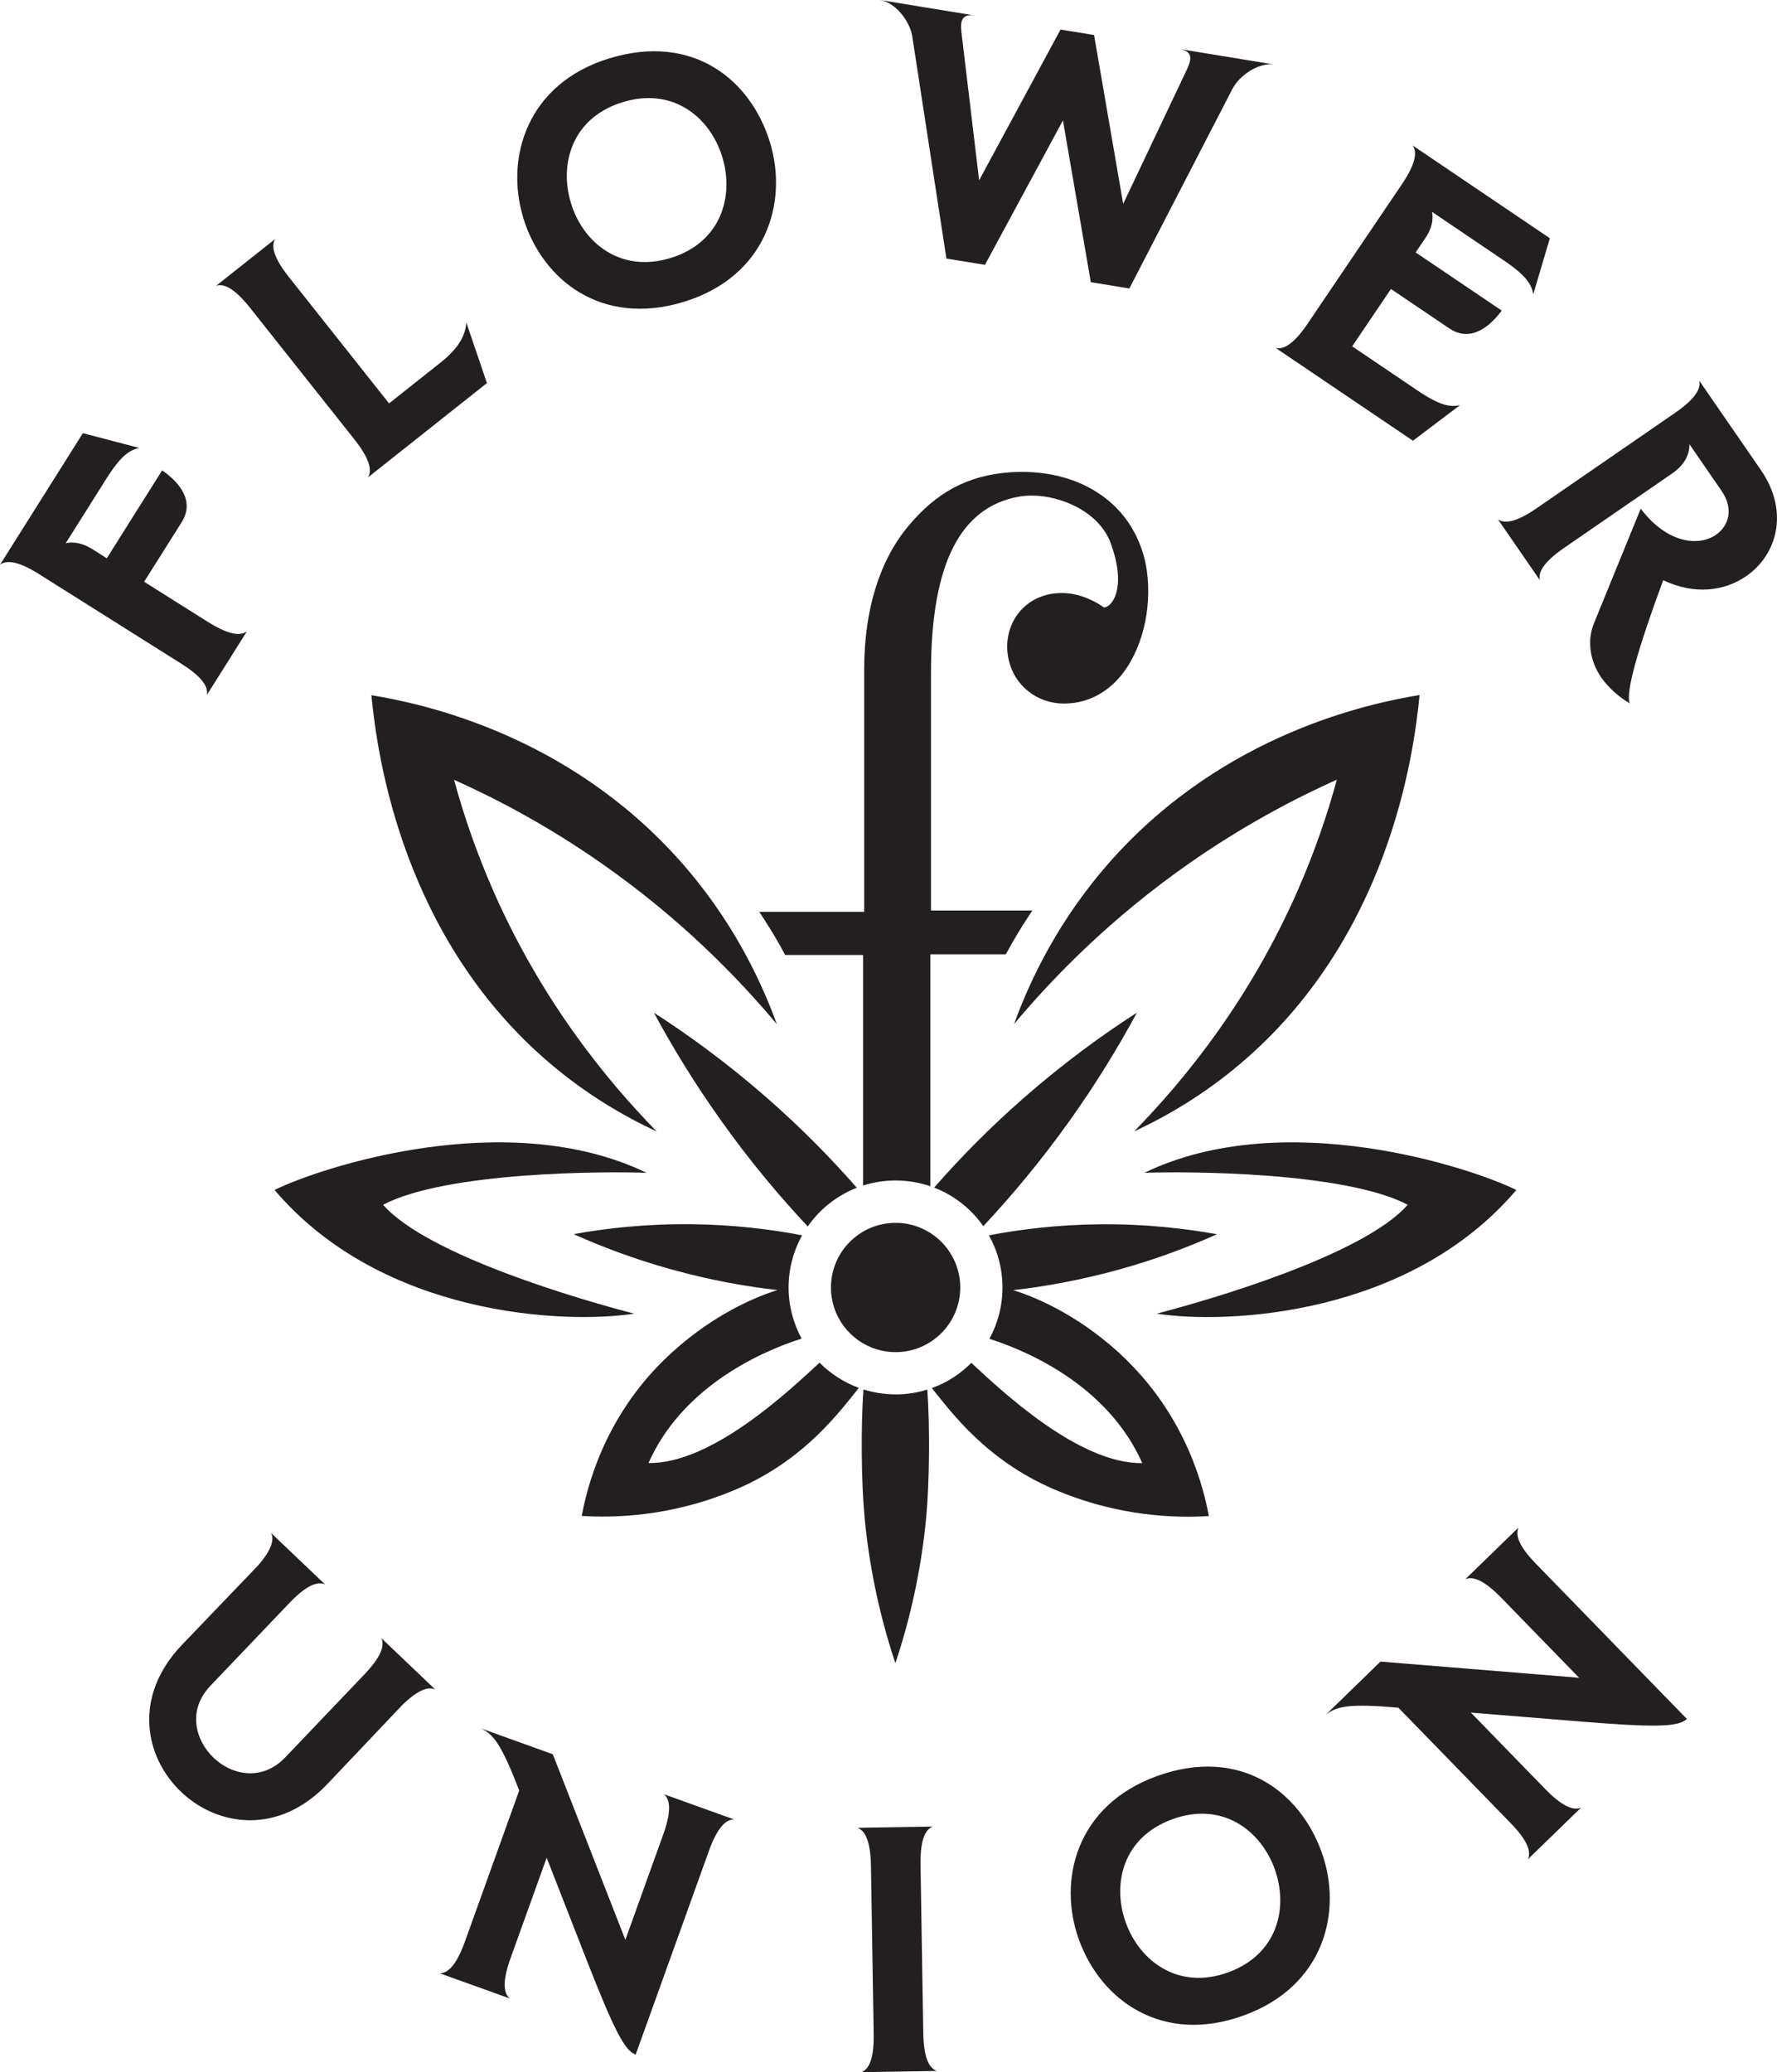 <svg xmlns="http://www.w3.org/2000/svg" id="Layer_2" viewBox="0 0 246.59 287.55"><defs><style>      .cls-1 {        fill: #231f20;      }    </style></defs><g id="Layer_1-2" data-name="Layer_1"><path class="cls-1" d="M14.77,66.41l-5.65,8.97c1.1-.25,2.35-.02,3.71.83l1.99,1.26,7.68-12.2c2.63,1.83,4.48,4.38,2.7,7.21l-5.2,8.25,8.85,5.57c3.43,2.16,4.78,1.78,5.42,1.3l-5.57,8.85c.16-.79-.08-2.17-3.51-4.33l-19.77-12.45c-3.43-2.16-4.78-1.78-5.42-1.3l11.5-18.26,7.84,2.05c-1.34.27-2.56,1.06-4.57,4.25ZM64.72,44.78l2.85,8.38-16.5,13.08c.41-.69.64-2.07-1.88-5.25l-14.52-18.31c-2.52-3.17-3.91-3.27-4.68-3.02l8.2-6.5c-.42.69-.64,2.07,1.87,5.25l13.93,17.57,7.16-5.68c2.95-2.34,3.43-4.16,3.56-5.52ZM72.61,30.21c-2.55-8.38.57-18.64,11.97-22.12,11.63-3.54,19.64,3.03,22.27,11.68,2.56,8.38-.57,18.64-11.97,22.12-11.4,3.48-19.64-3.03-22.28-11.68ZM100.23,21.79c-1.66-5.45-6.77-9.76-13.8-7.62-7.03,2.14-8.87,8.56-7.2,14.02,1.66,5.45,6.81,9.74,13.8,7.62,7.03-2.14,8.87-8.56,7.2-14.02ZM176.89,8.96c-2.19-.36-4.87,1.49-5.85,3.34l-14.32,27.73-5.35-.87-3.87-22.45-10.82,20.04-5.35-.87-4.74-30.85c-.33-2.06-2.29-4.67-4.48-5.03l13.2,2.16c-2.19-.36-2.02,1.25-1.86,2.61l2.42,20.25,11.3-20.92,4.65.76,4.04,23.43,8.74-18.43c.58-1.24,1.25-2.71-.93-3.06l13.2,2.16ZM202.58,56.24l-6.51,4.92-19.05-12.88c.78.19,2.17-.01,4.44-3.37l13.09-19.36c2.27-3.36,1.94-4.72,1.47-5.37l19.05,12.88-2.3,7.77c-.23-1.35-.98-2.59-4.1-4.7l-9.95-6.73c.22,1.11-.05,2.35-.95,3.68l-1.32,1.95,11.94,8.07c-1.91,2.57-4.52,4.34-7.29,2.46l-8.08-5.46-5.38,7.96,9.05,6.12c3.12,2.11,4.56,2.34,5.89,2.05ZM226.17,97.61c-1.53-.89-3.04-2.25-3.98-3.61-1.42-2.06-2.08-4.92-.98-7.56l6.47-15.85c3.71,4.88,8.08,5.25,10.44,3.62,1.82-1.26,2.47-3.64.78-6.09l-4.46-6.48c0,1.42-.66,2.86-2.37,4.04l-15.05,10.37c-3.34,2.3-3.52,3.69-3.33,4.47l-5.83-8.46c.66.46,2.02.78,5.36-1.52l19.24-13.26c3.34-2.3,3.52-3.69,3.33-4.47l8.56,12.41c4.01,5.82,2.2,11.82-2.03,14.73-3.03,2.09-7.22,2.63-11.52.56-3.56,9.61-5.26,15.7-4.64,17.1ZM55.93,236.49l-10.47,11.04c-6.79,7.19-15.29,5.93-20.33,1.12-5.08-4.84-6.71-13.24.11-20.39l10.53-10.98c2.27-2.59,2.17-3.85,1.86-4.54l7.47,7.12c-.74-.32-2.14-.35-4.94,2.58l-10.96,11.49c-3.19,3.34-2.15,7.51.44,9.99,2.59,2.47,6.78,3.27,9.96-.07l10.96-11.49c2.8-2.93,2.7-4.33,2.35-5.05l7.47,7.12c-.71-.28-1.97-.32-4.45,2.07ZM98.38,256.83l-10.17,28.28c-1.51-.54-2.96-3.32-6.8-13.11l-5.55-14.21-5.02,13.96c-1.37,3.81-.71,5.05-.1,5.57l-9.71-3.49c.8-.01,2.1-.55,3.47-4.36l7.55-21.01c-2.46-6.39-3.56-7.79-5.31-8.62l9.97,3.59,10.07,25.75,5.26-14.63c1.37-3.81.71-5.05.1-5.57l9.71,3.49c-.8.01-2.1.55-3.47,4.36ZM130,287.38l-10.46.17c.75-.29,1.77-1.25,1.7-5.3l-.38-23.36c-.07-4.05-1.12-4.98-1.88-5.25l10.46-.17c-.75.29-1.77,1.25-1.7,5.3l.38,23.36c.07,4.05,1.12,4.98,1.88,5.25ZM149.72,269.16c-2.98-8.24-.38-18.65,10.83-22.7,11.43-4.13,19.77,2.02,22.84,10.53,2.98,8.24.38,18.65-10.83,22.7-11.21,4.05-19.77-2.02-22.84-10.53ZM176.88,259.34c-1.94-5.36-7.26-9.4-14.17-6.9-6.91,2.5-8.42,9-6.48,14.37,1.94,5.36,7.3,9.38,14.17,6.9,6.91-2.5,8.42-9,6.48-14.36ZM213.12,216.98l20.96,21.55c-1.15,1.12-4.28,1.21-14.76.36l-15.21-1.24,10.35,10.64c2.82,2.9,4.23,2.86,4.96,2.53l-7.4,7.19c.34-.73.43-2.13-2.4-5.03l-15.57-16.01c-6.82-.59-8.56-.22-10.08.99l7.6-7.39,27.56,2.25-10.84-11.14c-2.83-2.9-4.23-2.86-4.96-2.53l7.4-7.19c-.34.73-.43,2.13,2.4,5.03Z"></path><path class="cls-1" d="M76.44,147.66c4.96,4.2,10.04,7.19,14.7,9.36-7.21-7.37-16.05-18.33-22.65-33.32-2.41-5.48-4.18-10.7-5.48-15.49,6.07,2.72,13.08,6.44,20.41,11.56,10.84,7.56,18.8,15.69,24.38,22.35-2.21-6.09-6.22-14.62-13.64-22.89-15.58-17.35-35.48-21.59-42.62-22.76.82,8.63,4.41,33.86,24.91,51.2ZM108.81,132.26l.14.26h10.82v31.99c1.42-.45,2.93-.7,4.51-.7,1.69,0,3.31.28,4.82.8v-32.18h10.48l.14-.26c.93-1.72,1.95-3.42,3.03-5.05l.51-.77h-14.07v-32.98c0-14.98,3.99-22.98,12.19-24.45.56-.1,1.17-.15,1.79-.15,4.16,0,9.41,2.32,10.97,6.63,1.81,5,.74,7.33.2,8.1-.41.58-.86.79-1.15.79,0,0,0,0-.01,0-.65-.48-2.96-2-5.87-2-.67,0-1.34.08-1.99.24-3.95.97-6.26,4.83-5.36,8.98.78,3.6,3.93,6.12,7.67,6.12,2.98,0,5.64-1.25,7.7-3.61,3.09-3.56,4.59-9.42,3.8-14.93-.24-1.69-1.19-5.97-4.89-9.26-4.03-3.59-9-4.35-12.46-4.35-.49,0-.98.02-1.47.05-6.16.39-10.48,2.95-14.23,7.43-4.03,4.8-6.16,11.69-6.16,19.91v33.66h-14.56l.5.77c1.05,1.6,2.05,3.27,2.96,4.96ZM157.77,140.52c-4.79,3.08-10.12,6.95-15.62,11.76-4.93,4.31-9.08,8.58-12.52,12.52,2.77,1.07,5.14,2.95,6.82,5.35,3.8-4.06,7.88-8.89,11.92-14.55,3.8-5.32,6.89-10.43,9.4-15.08ZM118.9,164.82c-3.45-3.94-7.6-8.22-12.54-12.53-5.5-4.81-10.83-8.68-15.62-11.76,2.51,4.65,5.6,9.76,9.4,15.08,4.05,5.68,8.14,10.52,11.95,14.58,1.67-2.4,4.04-4.29,6.81-5.37ZM196.98,96.45c-7.14,1.17-27.04,5.41-42.62,22.76-7.42,8.27-11.43,16.8-13.64,22.89,5.58-6.66,13.54-14.78,24.38-22.35,7.33-5.11,14.34-8.83,20.41-11.56-1.3,4.79-3.07,10.02-5.48,15.49-6.6,15-15.45,25.96-22.65,33.32,4.66-2.16,9.74-5.16,14.7-9.36,20.51-17.34,24.09-42.57,24.91-51.2ZM156.34,188.72c-5.87-5.74-12.14-8.59-15.74-9.69,4.31-.49,9.32-1.37,14.8-2.89,5.18-1.44,9.69-3.17,13.48-4.87-4.5-.81-10.05-1.45-16.41-1.38-5.85.07-10.99.72-15.24,1.53,1.2,2.14,1.88,4.61,1.88,7.24s-.66,5-1.81,7.12c6.44,2.07,16.69,7.07,21.21,17.25-8.82.14-19.66-10.15-23.72-13.91-1.53,1.54-3.4,2.75-5.48,3.5,2.66,3.29,7.49,9.95,16.83,13.99,9.23,3.99,17.45,4.03,21.61,3.77-.69-3.74-2.99-13.4-11.42-21.65ZM158.78,162.75c5.8-.21,27.74-.18,36.57,4.43-6.18,7.04-27.67,13.25-34.84,15.11,9.58,1.49,34.97.41,49.91-17.16-6.18-3.07-32.23-11.75-51.63-2.38ZM113.73,189.09c-4.04,3.73-14.9,14.07-23.74,13.93,4.53-10.2,14.82-15.21,21.25-17.27-1.15-2.11-1.81-4.53-1.81-7.1s.68-5.09,1.88-7.23c-4.26-.82-9.42-1.47-15.29-1.54-6.36-.07-11.92.56-16.41,1.38,3.79,1.7,8.3,3.43,13.48,4.87,5.48,1.53,10.49,2.4,14.8,2.89-3.6,1.1-9.87,3.95-15.74,9.69-8.44,8.25-10.73,17.91-11.42,21.65,4.17.26,12.39.22,21.61-3.77,9.35-4.04,14.18-10.71,16.84-14-2.08-.76-3.94-1.97-5.47-3.51ZM124.28,193.49c-1.55,0-3.05-.24-4.46-.68-.37,5.05-.31,12.88.17,17.92.6,6.24,1.86,12.45,3.74,18.46l.52,1.6.52-1.6c1.88-6,3.14-12.21,3.74-18.46.48-5.03.54-12.85.17-17.9-1.39.43-2.87.67-4.41.67ZM88,182.29c-7.17-1.86-28.67-8.06-34.84-15.11,8.83-4.61,30.77-4.64,36.57-4.43-19.4-9.37-45.46-.69-51.63,2.38,14.93,17.57,40.33,18.64,49.91,17.16ZM124.28,187.63c4.96,0,8.97-4.02,8.97-8.97s-4.02-8.97-8.97-8.97-8.97,4.02-8.97,8.97,4.02,8.97,8.97,8.97Z"></path></g></svg>